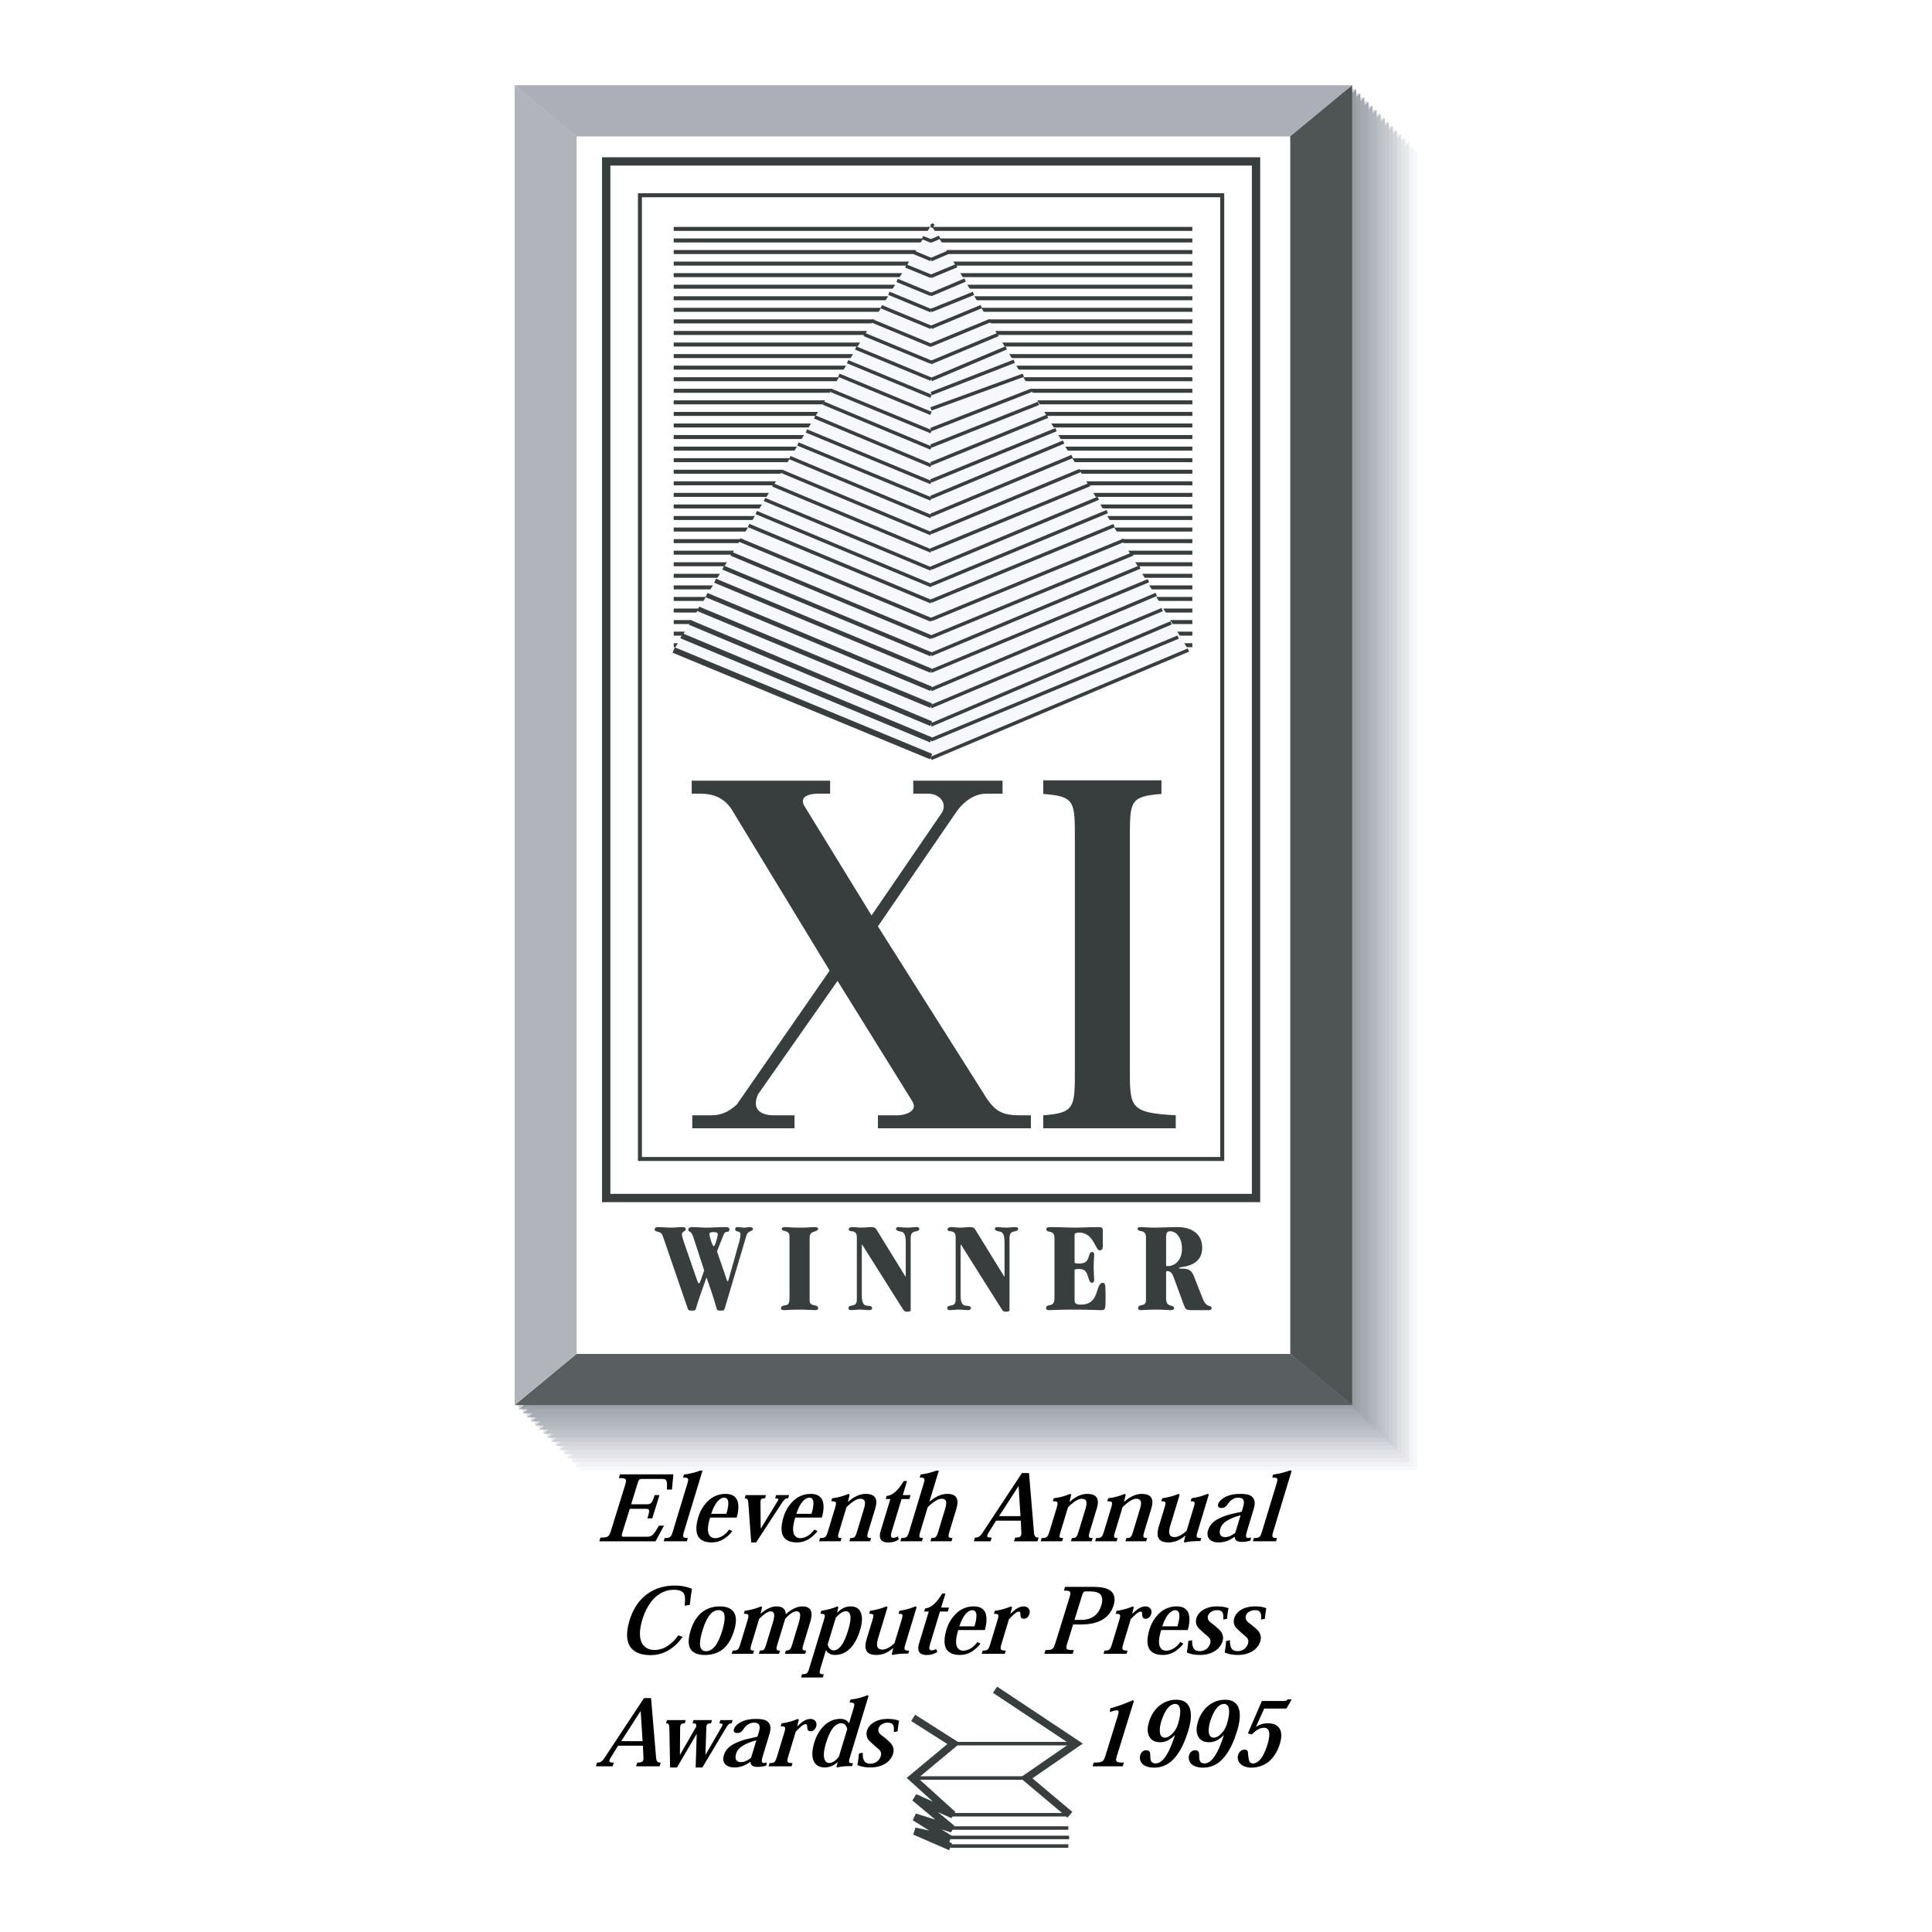 <svg xmlns="http://www.w3.org/2000/svg" width="2500" height="2500" viewBox="0 0 192.756 192.756"><path fill-rule="evenodd" clip-rule="evenodd" fill="#fff" d="M0 0h192.756v192.756H0V0z"/><path d="M59.794 153.775l.115-.371c.761 0 .861-.08 1.063-.734l1.382-4.465c.204-.658.148-.736-.614-.736l.115-.371h5.329l-.147 1.516h-.503c.055-1.021-.05-1.062-.581-1.062h-1.845c-.328 0-.376.064-.493.438l-.646 2.092h1.54c.437 0 .55-.104.801-.914h.485l-.718 2.318h-.483c.271-.877.216-.951-.22-.951H62.83l-.74 2.391c-.111.357-.039.396.163.396h2.182c.566 0 .709-.057 1.308-1.109h.503l-.841 1.564h-5.611v-.002zM68.565 148.064c.168-.559.156-.648-.416-.648l.089-.303a6.82 6.82 0 0 0 1.731-.436l.114.066-1.817 5.986c-.185.619-.167.719.356.719l-.098.326h-2.308l.1-.326c.579 0 .643-.1.833-.725l1.416-4.659zM70.845 151.408c-.195.641-.268 1.145-.172 1.531.093.334.348.525.66.525.264 0 .552-.086.822-.27.21-.145.418-.334.597-.59l.316.154a3.455 3.455 0 0 1-.817.762c-.34.221-.751.369-1.245.367-.622 0-1.11-.174-1.373-.639-.206-.41-.22-1.023.05-1.918a3.644 3.644 0 0 1 1.178-1.771 2.517 2.517 0 0 1 1.507-.512c.591 0 .956.189 1.158.574.196.422.186 1.07-.029 1.785h-2.652v.002zm1.624-.375c.146-.484.236-.977.174-1.277-.056-.197-.163-.332-.401-.332-.183 0-.41.109-.63.348-.229.254-.464.67-.652 1.262h1.509v-.001zM74.949 153.889l-.275-3.762c-.044-.594-.112-.637-.378-.637l.101-.324h2.029l-.098.324c-.424 0-.463.092-.453.527l.022 2.473h.02l1.603-2.617c.191-.299.208-.383-.184-.383l.1-.324h1.293l-.099.324c-.246 0-.346.049-.631.477l-2.562 3.922h-.488zM79.342 151.408c-.193.641-.269 1.145-.172 1.531.092.334.346.525.659.525.262 0 .553-.086.823-.27.211-.145.417-.334.595-.59l.317.154a3.484 3.484 0 0 1-.815.762 2.24 2.24 0 0 1-1.248.367c-.619 0-1.107-.174-1.372-.639-.206-.41-.221-1.023.052-1.918a3.66 3.66 0 0 1 1.175-1.771 2.525 2.525 0 0 1 1.509-.512c.593 0 .956.189 1.16.574.196.422.186 1.07-.033 1.785h-2.65v.002zm1.622-.375c.146-.484.236-.977.175-1.277-.057-.197-.164-.332-.4-.332-.183 0-.409.109-.631.348-.229.254-.462.67-.653 1.262h1.509v-.001zM86.641 152.746c-.178.59-.167.703.269.703l-.098.326h-2.069l.098-.326c.437 0 .49-.07.689-.725l.661-2.178c.106-.352.158-.652.049-.832-.075-.115-.203-.182-.431-.182-.348 0-.846.34-1.356.844l-.713 2.354c-.198.652-.198.719.22.719l-.098.326h-2.14l.099-.326c.535 0 .604-.078.8-.725l.68-2.238c.19-.625.157-.705-.369-.701l.092-.303a6.015 6.015 0 0 0 1.626-.434l.123.07-.179.725h.019c.548-.488 1.146-.795 1.743-.795.447 0 .755.104.923.322.18.23.206.596.038 1.148l-.676 2.228zM88.463 149.252c.593-.062 1.137-.535 1.704-1.488h.327l-.425 1.402h.782l-.12.391h-.782l-.972 3.205c-.145.471-.124.668.161.668a.764.764 0 0 0 .425-.148l.122.301c-.263.182-.598.307-1.067.307-.607 0-1.019-.271-.751-1.154l.965-3.178h-.46l.091-.306zM92.136 148.08c.18-.592.143-.664-.378-.664l.093-.303a7.219 7.219 0 0 0 1.693-.436l.115.07-.93 3.064h.021c.537-.455 1.155-.764 1.754-.764.416 0 .723.102.872.312.218.301.194.67.005 1.295l-.631 2.078c-.184.605-.172.715.277.715l-.098.326H92.83l.098-.326c.44 0 .509-.07.708-.725l.61-2.016c.143-.467.206-.76.117-.967-.064-.133-.197-.209-.423-.209-.381 0-.871.361-1.38.84l-.714 2.357c-.199.652-.165.719.236.719l-.098.326h-2.155l.1-.326c.535 0 .606-.084.801-.725l1.406-4.641zM99.371 151.719l-.623 1.006c-.359.574-.357.68.195.68l-.115.371h-1.666l.113-.371c.324 0 .494-.09.768-.508l3.918-5.93h.703l.486 5.803c.039.535.133.635.475.635l-.113.371h-2.344l.117-.371c.57 0 .641-.148.611-.596l-.051-1.09h-2.474zm2.258-3.42h-.035l-1.914 2.967h2.135l-.186-2.967zM108.744 152.746c-.176.59-.164.703.27.703l-.1.326h-2.066l.098-.326c.436 0 .49-.07.688-.725l.662-2.178c.105-.352.158-.652.049-.832-.074-.115-.205-.182-.432-.182-.35 0-.846.34-1.355.844l-.715 2.354c-.197.652-.199.719.223.719l-.098.326h-2.143l.1-.326c.535 0 .607-.078.803-.725l.68-2.238c.189-.625.152-.705-.369-.701l.09-.303a5.99 5.99 0 0 0 1.625-.434l.125.07-.178.725h.016c.547-.488 1.146-.795 1.744-.795.445 0 .754.104.924.322.18.23.207.596.037 1.148l-.678 2.228zM114.184 152.746c-.18.59-.166.703.268.703l-.098.326h-2.07l.1-.326c.438 0 .49-.07.689-.725l.66-2.178c.105-.352.158-.652.047-.832-.074-.115-.203-.182-.43-.182-.348 0-.844.34-1.355.844l-.715 2.354c-.197.652-.199.719.221.719l-.098.326h-2.141l.1-.326c.533 0 .605-.078.803-.725l.678-2.238c.189-.625.156-.705-.369-.701l.092-.303a6.003 6.003 0 0 0 1.627-.434l.121.07-.176.725h.018c.547-.488 1.143-.795 1.742-.795.447 0 .754.104.924.322.18.23.205.596.037 1.148l-.675 2.228zM119.766 153.752c-.256 0-.498.006-.74.023a5.367 5.367 0 0 0-.812.113l-.096-.049.143-.617h-.025c-.418.357-.955.666-1.654.666-.408 0-.717-.09-.9-.293-.227-.256-.25-.688-.059-1.328l.553-1.814c.182-.6.168-.668-.309-.668l.092-.303a6.72 6.72 0 0 0 1.615-.434l.125.066-.916 3.023c-.131.434-.176.738-.092.951.072.174.244.266.482.266.381 0 .795-.238 1.219-.641l.688-2.27c.186-.605.168-.66-.289-.66l.09-.303a6.558 6.558 0 0 0 1.596-.434l.127.066-1.102 3.639c-.193.629-.172.701.355.701l-.091.3zM124.402 152.799c-.145.475-.094.648.107.648a.69.69 0 0 0 .293-.074l-.029.318a2.532 2.532 0 0 1-.883.141c-.486 0-.676-.162-.703-.496h-.035c-.406.297-.873.553-1.607.553-.334 0-.654-.098-.861-.307-.191-.197-.277-.5-.154-.9.146-.48.459-.854 1.012-1.141.422-.229.984-.424 1.678-.568l.664-.154.131-.432c.082-.268.117-.508.062-.678-.064-.188-.232-.285-.535-.285-.271 0-.463.08-.658.217-.162.115-.299.275-.443.494-.137.197-.301.316-.596.316-.297 0-.369-.184-.307-.389.084-.277.395-.566.809-.756.322-.141.74-.258 1.389-.258.781 0 1.127.141 1.314.443.18.264.162.633.023 1.094l-.671 2.214zm-.629-1.615c-.424.115-.865.254-1.229.469-.373.201-.666.453-.795.871-.074.254-.074.463.006.607.078.143.238.227.484.227.402 0 .746-.24 1.004-.428l.53-1.746zM127.35 148.064c.17-.559.158-.648-.416-.648l.092-.303a6.838 6.838 0 0 0 1.729-.436l.115.066-1.816 5.986c-.188.619-.166.719.357.719l-.102.326h-2.305l.1-.326c.58 0 .643-.1.832-.725l1.414-4.659zM68.103 163.309c-.378.535-.793.955-1.283 1.264a3.49 3.49 0 0 1-1.891.559c-1.01 0-1.687-.291-2.056-.84-.397-.637-.405-1.51-.043-2.686.343-1.107.949-2.01 1.791-2.605.71-.506 1.62-.807 2.67-.807a4.4 4.4 0 0 1 1.066.109c.24.053.464.127.686.221-.09.518-.164 1.027-.213 1.588l-.523.092c.066-.654.064-1.066-.138-1.295-.16-.18-.436-.295-.94-.295-.593 0-1.167.193-1.69.604-.574.461-1.107 1.256-1.438 2.326-.288.932-.352 1.758-.078 2.336.217.453.659.736 1.27.736a2.31 2.31 0 0 0 1.307-.402c.387-.244.747-.594 1.074-1.053l.429.148zM70.32 165.115c-.607 0-1.049-.146-1.332-.463-.328-.383-.372-1.025-.082-1.984.248-.82.665-1.459 1.204-1.867.474-.34 1.013-.527 1.693-.527.684 0 1.135.191 1.402.555.271.402.285 1.029.04 1.84-.288.947-.698 1.553-1.189 1.926-.505.359-1.08.521-1.727.521h-.009v-.001zm1.36-4.467c-.268 0-.52.109-.759.352-.307.324-.583.855-.837 1.695-.259.846-.296 1.389-.184 1.701.083.223.271.344.548.344.275 0 .533-.121.756-.344.304-.311.591-.855.85-1.701.253-.84.297-1.371.188-1.695-.087-.242-.277-.352-.552-.352h-.01zM80.178 163.99c-.188.613-.146.684.252.684l-.098.324h-2.025l.101-.324c.38 0 .466-.074.641-.643l.629-2.074c.104-.35.172-.65.152-.863-.021-.209-.122-.33-.349-.33-.331 0-.708.264-1.142.744l-.755 2.482c-.19.633-.156.684.239.684l-.098.324h-2.009l.098-.324c.409 0 .465-.062.641-.643l.623-2.055c.128-.426.188-.721.154-.939-.03-.152-.14-.273-.342-.273-.271 0-.653.262-1.15.758l-.749 2.465c-.188.621-.16.688.242.688l-.098.324h-2.133l.1-.324c.519 0 .584-.074.783-.725l.68-2.238c.19-.627.158-.705-.351-.701l.09-.303a6.209 6.209 0 0 0 1.617-.434l.116.072-.159.648h.017c.435-.365.989-.721 1.568-.721.342 0 .575.084.723.227.13.129.202.301.21.523h.038c.415-.363.977-.75 1.627-.75.362 0 .652.105.798.357.146.246.151.621-.023 1.197l-.658 2.163zM81.886 166.35c-.184.609-.16.688.303.688l-.098.324h-2.169l.099-.324c.498 0 .564-.084.751-.693l1.405-4.633c.187-.621.183-.701-.328-.701l.093-.303a6.668 6.668 0 0 0 1.6-.434l.098.076-.126.547h.014c.409-.402.825-.623 1.352-.623.429 0 .781.15.969.539.19.371.224.953-.043 1.836-.25.816-.6 1.451-1.05 1.877-.405.377-.883.586-1.433.586-.494 0-.765-.205-.901-.469h-.018l-.518 1.707zm.691-2.278c.087.346.31.586.603.586.215 0 .464-.111.725-.434.241-.312.483-.812.724-1.607.203-.676.264-1.143.205-1.443-.057-.289-.212-.422-.438-.422-.355 0-.72.332-1.013.66l-.806 2.66zM90.616 164.977c-.254 0-.497.008-.739.021a5.799 5.799 0 0 0-.812.117l-.096-.053.146-.615h-.027c-.419.359-.954.668-1.654.668-.409 0-.717-.092-.899-.295-.225-.256-.253-.686-.059-1.326l.553-1.816c.181-.6.167-.668-.311-.668l.093-.303a6.646 6.646 0 0 0 1.616-.434l.124.068-.917 3.021c-.13.434-.174.738-.09.953.072.172.244.264.48.264.383 0 .797-.24 1.223-.641l.689-2.27c.182-.604.164-.66-.292-.66l.092-.303a6.568 6.568 0 0 0 1.594-.434l.126.068-1.104 3.635c-.19.631-.17.705.357.705l-.093.298zM92.294 160.477c.593-.062 1.137-.533 1.706-1.486h.325l-.425 1.4h.781l-.118.391h-.782l-.972 3.205c-.145.471-.125.67.161.67a.777.777 0 0 0 .424-.148l.122.301c-.262.182-.596.307-1.067.307-.606 0-1.017-.271-.751-1.156l.965-3.178h-.461l.092-.306zM95.603 162.635c-.194.639-.268 1.145-.171 1.529.092.336.345.525.658.525.262 0 .553-.086.823-.268.21-.146.417-.336.595-.592l.316.152a3.404 3.404 0 0 1-.814.764 2.246 2.246 0 0 1-1.249.369c-.619 0-1.107-.176-1.372-.641-.207-.41-.22-1.023.051-1.918a3.653 3.653 0 0 1 1.177-1.77c.44-.326.958-.514 1.508-.514.592 0 .955.191 1.16.576.195.422.186 1.066-.033 1.785h-2.649v.003zm1.622-.377c.146-.482.236-.975.176-1.275-.057-.199-.166-.334-.401-.334-.185 0-.409.111-.631.348-.228.252-.463.67-.653 1.262h1.509v-.001zM100.82 161.01c.531-.512.889-.736 1.324-.736.219 0 .375.084.484.217.105.135.141.322.074.537-.088.289-.295.475-.555.475-.193 0-.326-.094-.334-.348-.008-.283-.039-.363-.17-.363-.209 0-.508.262-.977.752l-.732 2.414c-.188.619-.156.717.41.717l-.098.324h-2.295l.098-.324c.5 0 .568-.062.77-.723l.689-2.277c.184-.602.148-.662-.348-.662l.092-.301a6.085 6.085 0 0 0 1.607-.438l.111.072-.166.664h.016zM106.686 159.436c.201-.66.162-.74-.543-.74l.117-.373h2.723c1.021 0 1.553.145 1.881.445.322.297.432.777.246 1.379-.189.609-.545 1.098-1.086 1.426-.541.324-1.189.502-2.332.502h-.627l-.564 1.816c-.205.664-.182.736.637.736l-.115.371h-2.83l.117-.371c.705 0 .793-.08.996-.736l1.38-4.455zm1.626-.661c-.197 0-.256.084-.391.518l-.719 2.326h.613c.473 0 .943-.084 1.332-.361.309-.227.561-.547.729-1.09.145-.469.111-.838-.07-1.068-.188-.227-.545-.324-1.09-.324h-.404v-.001zM112.971 161.01c.531-.512.887-.736 1.324-.736.215 0 .375.084.48.217.109.135.143.322.076.537-.086.289-.293.475-.553.475-.195 0-.324-.094-.332-.348-.008-.283-.039-.363-.172-.363-.209 0-.506.262-.979.752l-.732 2.414c-.186.619-.156.717.41.717l-.098.324h-2.293l.098-.324c.5 0 .566-.062.768-.723l.691-2.277c.182-.602.148-.662-.348-.662l.09-.301a6.065 6.065 0 0 0 1.607-.438l.113.072-.168.664h.018zM115.85 162.635c-.195.639-.27 1.145-.174 1.529.092.336.348.525.66.525.262 0 .553-.086.822-.268.211-.146.418-.336.596-.592l.316.152a3.404 3.404 0 0 1-.814.764 2.247 2.247 0 0 1-1.25.369c-.617 0-1.105-.176-1.367-.641-.209-.41-.223-1.023.049-1.918.221-.727.654-1.355 1.176-1.77a2.525 2.525 0 0 1 1.51-.514c.592 0 .953.191 1.158.576.195.422.186 1.066-.033 1.785h-2.649v.003zm1.623-.377c.145-.482.236-.975.174-1.275-.057-.199-.162-.334-.4-.334-.184 0-.41.111-.633.348-.227.252-.461.67-.65 1.262h1.509v-.001zM122.039 161.582c.066-.709-.107-.934-.615-.934-.213 0-.412.057-.576.158a.71.71 0 0 0-.326.412c-.066.213.008.406.17.578.188.174.479.35.656.537.238.188.447.383.553.605.117.215.17.482.07.814a1.76 1.76 0 0 1-.746.959c-.391.25-.887.402-1.492.402-.609 0-1.01-.102-1.322-.248.076-.408.113-.738.146-1.139l.381-.084c-.016.83.24 1.092.775 1.092.244 0 .473-.076.65-.209.172-.133.307-.318.377-.545a.614.614 0 0 0-.021-.455c-.09-.178-.277-.303-.613-.598-.295-.281-.541-.461-.678-.705a1.017 1.017 0 0 1-.055-.791c.096-.32.334-.621.717-.842.338-.197.791-.318 1.34-.318.547 0 .898.092 1.141.184-.059.273-.109.6-.152 1.059l-.38.068zM125.812 161.582c.068-.709-.105-.934-.611-.934-.215 0-.416.057-.578.158a.714.714 0 0 0-.328.412c-.064.213.01.406.172.578.184.174.475.35.656.537.24.188.445.383.553.605.113.215.168.482.066.814a1.743 1.743 0 0 1-.742.959c-.391.25-.889.402-1.492.402-.613 0-1.014-.102-1.322-.248.076-.408.113-.738.145-1.139l.385-.084c-.018.83.236 1.092.773 1.092.244 0 .469-.076.65-.209.17-.133.307-.318.375-.545a.609.609 0 0 0-.02-.455c-.09-.178-.279-.303-.615-.598-.293-.281-.541-.461-.676-.705a1.034 1.034 0 0 1-.059-.791c.1-.32.336-.621.721-.842.338-.197.791-.318 1.338-.318.549 0 .9.092 1.141.184-.057.273-.107.6-.15 1.059l-.382.068zM61.67 174.17l-.627 1.006c-.359.572-.357.678.196.678l-.117.371h-1.666l.116-.371c.323 0 .491-.088.766-.506l3.917-5.93h.702l.49 5.803c.038.535.132.633.475.633l-.114.371h-2.341l.114-.371c.571 0 .643-.146.611-.594l-.051-1.09H61.67zm2.254-3.422h-.036l-1.91 2.969h2.133l-.187-2.969zM70.073 176.344h-.666l.104-3.336h-.017l-1.955 3.336h-.683l-.07-3.762c-.016-.602-.074-.641-.337-.641l.097-.326h1.867l-.099.326c-.383 0-.457.092-.457.551l-.023 2.559h.028l1.602-2.789-.01-.172c-.012-.127-.078-.148-.356-.148l.1-.326h1.833l-.098.326c-.364 0-.455.072-.465.498l-.087 2.611h.026l1.578-2.73c.167-.279.144-.379-.215-.379l.098-.326h1.219l-.098.326c-.225 0-.331.076-.564.467l-2.352 3.935zM76.09 175.25c-.145.475-.092.646.11.646a.708.708 0 0 0 .29-.072l-.028.316c-.255.09-.51.143-.883.143-.487 0-.677-.162-.703-.498h-.036c-.405.299-.872.553-1.606.553-.332 0-.655-.096-.861-.305-.192-.199-.277-.502-.154-.902.146-.48.458-.854 1.012-1.141.419-.227.984-.422 1.678-.568l.663-.154.132-.43c.08-.27.115-.508.062-.678-.066-.188-.231-.287-.534-.287-.272 0-.463.082-.659.217-.163.117-.298.275-.443.496-.139.197-.3.316-.597.316-.296 0-.369-.184-.307-.391.084-.275.395-.566.807-.752.323-.145.742-.26 1.39-.26.782 0 1.129.141 1.314.443.181.264.165.631.024 1.092l-.671 2.216zm-.628-1.617c-.424.117-.866.256-1.228.469-.374.203-.668.455-.793.873-.076.254-.076.461.003.605.079.143.238.227.485.227.402 0 .747-.236 1.003-.428l.53-1.746zM79.547 172.236c.53-.512.886-.736 1.323-.736.218 0 .375.084.481.217.108.135.144.32.078.535-.089.291-.294.475-.555.475-.194 0-.325-.094-.332-.348-.008-.281-.041-.361-.173-.361-.208 0-.506.26-.977.752l-.731 2.412c-.188.619-.158.719.412.719l-.101.324h-2.293l.099-.324c.499 0 .566-.066.766-.723l.691-2.277c.183-.602.15-.664-.347-.664l.091-.301a6.065 6.065 0 0 0 1.607-.436l.113.07-.168.666h.016zM85.125 170.557c.181-.596.183-.693-.362-.693l.092-.301a5.766 5.766 0 0 0 1.688-.436l.115.066-1.847 6.086c-.178.582-.138.635.288.635l-.087.289c-.208 0-.463.006-.702.02-.268.02-.518.051-.786.119l-.069-.059.118-.475h-.02a1.806 1.806 0 0 1-1.254.529c-.534 0-.908-.211-1.101-.613-.216-.43-.196-1.074.048-1.877.2-.664.539-1.258.984-1.682.434-.416.978-.672 1.614-.672.501 0 .73.232.853.426h.014l.414-1.362zm-.595 1.959c-.062-.281-.242-.592-.586-.592-.23 0-.525.115-.791.416-.252.307-.514.811-.75 1.592-.19.621-.243 1.102-.174 1.459.056.311.224.504.497.504.377 0 .728-.322.964-.617l.84-2.762zM89.172 172.807c.068-.707-.106-.934-.613-.934a1.08 1.08 0 0 0-.577.16.704.704 0 0 0-.328.412c-.064.211.011.404.173.578.185.174.475.348.654.535.241.188.446.383.553.607.115.213.168.482.068.812a1.742 1.742 0 0 1-.743.959c-.391.252-.89.4-1.491.4-.614 0-1.015-.096-1.322-.244.076-.408.114-.738.146-1.143l.383-.08c-.019.83.238 1.09.773 1.09.245 0 .47-.074.651-.211.17-.131.307-.316.374-.543a.6.6 0 0 0-.02-.455c-.088-.18-.278-.301-.614-.596-.293-.281-.542-.461-.675-.707a1.019 1.019 0 0 1-.058-.791c.099-.32.335-.621.72-.84.34-.199.79-.318 1.338-.318.55 0 .9.09 1.141.184a9.525 9.525 0 0 0-.151 1.059l-.382.066zM110.779 170.436a14.593 14.593 0 0 0 2.227-.801l.125.07-1.672 5.4c-.205.664-.168.748.672.748l-.113.371h-3.01l.115-.371c.895 0 .979-.082 1.186-.748l1.207-3.898c.123-.402.121-.568-.078-.568-.176 0-.395.072-.713.168l.054-.371zM114.645 171.768c.188-.609.527-1.184 1.027-1.582a2.596 2.596 0 0 1 1.705-.6c1.271 0 1.814 1.016 1.164 3.123-.385 1.242-.854 2.176-1.486 2.83-.531.539-1.168.818-1.91.818-.586 0-.967-.168-1.184-.393a.886.886 0 0 1-.197-.859c.082-.275.293-.48.57-.48.355 0 .422.158.43.527 0 .199.014.42.094.582.072.125.238.203.422.203.305 0 .59-.17.855-.484.416-.512.779-1.342 1.084-2.328l-.031-.004c-.322.371-.842.701-1.42.701-.521 0-.867-.176-1.064-.506-.225-.346-.271-.871-.062-1.537l.003-.011zm1.207.011c-.117.379-.189.898-.094 1.23.072.217.211.357.463.357.248 0 .514-.156.75-.408.211-.225.41-.482.557-.953.32-1.035.355-2.002-.279-2.002-.324 0-.605.215-.838.549-.227.324-.412.76-.555 1.215l-.004.012zM119.521 171.768c.191-.609.529-1.184 1.029-1.582a2.598 2.598 0 0 1 1.707-.6c1.271 0 1.814 1.016 1.164 3.123-.385 1.242-.855 2.176-1.486 2.83-.533.539-1.17.818-1.91.818-.586 0-.971-.168-1.184-.393a.894.894 0 0 1-.201-.859c.086-.275.295-.48.574-.48.354 0 .422.158.43.527-.004.199.012.42.094.582.072.125.236.203.42.203.307 0 .59-.17.855-.484.418-.512.781-1.342 1.084-2.328l-.027-.004c-.324.371-.844.701-1.422.701-.521 0-.869-.176-1.064-.506-.225-.346-.27-.871-.064-1.537l.001-.011zm1.213.011c-.119.379-.191.898-.096 1.23.068.217.211.357.461.357.248 0 .516-.156.75-.408.213-.225.412-.482.559-.953.318-1.035.352-2.002-.279-2.002-.324 0-.605.215-.84.549-.227.324-.412.76-.555 1.215v.012zM125.898 169.709h1.99c.412 0 .475-.018.588-.16h.396l-.525.916h-2.215l-.824 1.816.012.006a2.055 2.055 0 0 1 1.178-.352c.584 0 .971.195 1.182.549.195.354.207.873.002 1.531-.225.725-.604 1.332-1.102 1.748a2.798 2.798 0 0 1-1.729.594c-.537 0-.93-.184-1.154-.443a.871.871 0 0 1-.17-.822c.117-.375.414-.535.641-.535.158 0 .295.061.34.252.008.25.045.504.098.801.051.195.17.328.42.328.275 0 .555-.191.793-.504.223-.305.432-.723.621-1.338.18-.578.258-1.078.148-1.402-.08-.199-.225-.316-.494-.316-.371 0-.811.25-1.186.668l-.408-.105 1.398-3.232z" fill-rule="evenodd" clip-rule="evenodd"/><path d="M91.105 171.391l4.046 2.572-4.123 3.43 4.046 3.664-3.813-1.713 3.737 3.117-3.737-1.17 3.501 2.184-3.501-.781 3.581 1.559m4.433-15.669l8.092 5.379-4.979 3.43 4.357 3.664" fill="none" stroke="#383d3d" stroke-width=".746" stroke-miterlimit="2.613"/><path d="M95.151 173.963h12.216m-16.339 3.43h11.36m-7.626 3.664h11.828m-11.748 1.326h11.748m-12.136.939h12.212m-11.824.856h11.748" fill="none" stroke="#383d3d" stroke-width=".35" stroke-miterlimit="2.613"/><path fill-rule="evenodd" clip-rule="evenodd" fill="#f7f8fc" d="M135.219 141.59H64.043l-6.192 5.117h83.559l-6.191-5.117zM64.043 20.138h71.176l6.191-5.116H57.851l6.192 5.116z"/><path fill-rule="evenodd" clip-rule="evenodd" fill="#f7f8fc" d="M64.043 141.59V20.138l-6.192-5.116v131.685l6.192-5.117zM135.219 20.138V141.59l6.191 5.117V15.022l-6.191 5.116zM64.043 20.138h71.176V141.59H64.043V20.138z"/><path fill-rule="evenodd" clip-rule="evenodd" fill="#f2f3f4" d="M134.812 141.184H63.634l-6.192 5.115h83.56l-6.19-5.115z"/><path fill-rule="evenodd" clip-rule="evenodd" fill="#f7f8fc" d="M63.634 19.731h71.178l6.19-5.117h-83.56l6.192 5.117zM63.634 141.184V19.731l-6.192-5.117v131.685l6.192-5.115z"/><path fill-rule="evenodd" clip-rule="evenodd" fill="#f2f3f4" d="M134.812 19.731v121.453l6.19 5.115V14.614l-6.19 5.117z"/><path fill-rule="evenodd" clip-rule="evenodd" fill="#f7f8fc" d="M63.634 19.731h71.177v121.453H63.634V19.731z"/><path fill-rule="evenodd" clip-rule="evenodd" fill="#ececef" d="M134.406 140.775H63.23l-6.192 5.118h83.56l-6.192-5.118z"/><path fill-rule="evenodd" clip-rule="evenodd" fill="#f4f4f4" d="M63.23 19.324h71.176l6.192-5.119h-83.56l6.192 5.119zM63.23 140.775V19.324l-6.192-5.119v131.688l6.192-5.118z"/><path fill-rule="evenodd" clip-rule="evenodd" fill="#e9e9eb" d="M134.406 19.324v121.451l6.192 5.118V14.205l-6.192 5.119z"/><path fill-rule="evenodd" clip-rule="evenodd" fill="#f7f8fc" d="M63.23 19.324h71.176v121.453H63.23V19.324z"/><path fill-rule="evenodd" clip-rule="evenodd" fill="#e4e5e8" d="M133.996 140.369H62.822l-6.193 5.115h83.56l-6.193-5.115z"/><path fill-rule="evenodd" clip-rule="evenodd" fill="#f2f3f4" d="M62.822 18.915h71.174l6.193-5.116h-83.56l6.193 5.116zM62.822 140.369V18.915l-6.193-5.116v131.685l6.193-5.115z"/><path fill-rule="evenodd" clip-rule="evenodd" fill="#e4e5e8" d="M133.996 18.915v121.454l6.193 5.115V13.799l-6.193 5.116z"/><path fill-rule="evenodd" clip-rule="evenodd" fill="#f7f8fc" d="M62.822 18.915H134v121.45H62.822V18.915z"/><path fill-rule="evenodd" clip-rule="evenodd" fill="#dfe2e6" d="M133.592 139.961H62.418l-6.194 5.115h83.561l-6.193-5.115z"/><path fill-rule="evenodd" clip-rule="evenodd" fill="#eff0f2" d="M62.418 18.509h71.174l6.193-5.118H56.224l6.194 5.118z"/><path fill-rule="evenodd" clip-rule="evenodd" fill="#eff0f2" d="M62.418 139.961V18.509l-6.194-5.118v131.685l6.194-5.115z"/><path fill-rule="evenodd" clip-rule="evenodd" fill="#dddfe3" d="M133.592 18.509v121.452l6.193 5.115V13.391l-6.193 5.118z"/><path fill-rule="evenodd" clip-rule="evenodd" fill="#f7f8fc" d="M62.418 18.509h71.174v121.452H62.418V18.509z"/><path fill-rule="evenodd" clip-rule="evenodd" fill="#d8dbe0" d="M133.184 139.551H62.008l-6.192 5.119h83.559l-6.191-5.119z"/><path fill-rule="evenodd" clip-rule="evenodd" fill="#eeedef" d="M62.008 18.102h71.176l6.191-5.119H55.816l6.192 5.119z"/><path fill-rule="evenodd" clip-rule="evenodd" fill="#eeedef" d="M62.008 139.551V18.102l-6.192-5.119V144.67l6.192-5.119z"/><path fill-rule="evenodd" clip-rule="evenodd" fill="#d3d5dc" d="M133.184 18.102v121.449l6.191 5.119V12.983l-6.191 5.119z"/><path fill-rule="evenodd" clip-rule="evenodd" fill="#f7f8fc" d="M62.008 18.102h71.176v121.451H62.008V18.102z"/><path fill-rule="evenodd" clip-rule="evenodd" fill="#d3d5da" d="M132.779 139.145H61.604l-6.192 5.115h83.561l-6.194-5.115z"/><path fill-rule="evenodd" clip-rule="evenodd" fill="#e9e9eb" d="M61.604 17.693h71.175l6.194-5.117H55.412l6.192 5.117z"/><path fill-rule="evenodd" clip-rule="evenodd" fill="#ececef" d="M61.604 139.145V17.693l-6.192-5.117V144.26l6.192-5.115z"/><path fill-rule="evenodd" clip-rule="evenodd" fill="#cbcfd5" d="M132.779 17.693v121.452l6.194 5.115V12.576l-6.194 5.117z"/><path fill-rule="evenodd" clip-rule="evenodd" fill="#f7f8fc" d="M61.604 17.693h71.175v121.452H61.604V17.693z"/><path fill-rule="evenodd" clip-rule="evenodd" fill="#cbcdd3" d="M132.371 138.738H61.195l-6.193 5.117h83.56l-6.191-5.117z"/><path fill-rule="evenodd" clip-rule="evenodd" fill="#e7e8eb" d="M61.195 17.285h71.176l6.191-5.115h-83.56l6.193 5.115z"/><path fill-rule="evenodd" clip-rule="evenodd" fill="#e9e9eb" d="M61.195 138.738V17.285l-6.193-5.115v131.685l6.193-5.117z"/><path fill-rule="evenodd" clip-rule="evenodd" fill="#c5c7cd" d="M132.371 17.285v121.453l6.191 5.117V12.17l-6.191 5.115z"/><path fill-rule="evenodd" clip-rule="evenodd" fill="#f7f8fc" d="M61.195 17.285h71.18v121.453h-71.18V17.285z"/><path fill-rule="evenodd" clip-rule="evenodd" fill="#c2c5cc" d="M131.965 138.332H60.788l-6.19 5.115h83.56l-6.193-5.115z"/><path fill-rule="evenodd" clip-rule="evenodd" fill="#e4e5e8" d="M60.788 16.879h71.177l6.193-5.116h-83.56l6.19 5.116z"/><path fill-rule="evenodd" clip-rule="evenodd" fill="#e5e7eb" d="M60.788 138.332V16.879l-6.19-5.116v131.684l6.19-5.115z"/><path fill-rule="evenodd" clip-rule="evenodd" fill="#c0c2c8" d="M131.965 16.879v121.453l6.193 5.115V11.763l-6.193 5.116z"/><path fill-rule="evenodd" clip-rule="evenodd" fill="#f7f8fc" d="M60.788 16.879h71.173v121.453H60.788V16.879z"/><path fill-rule="evenodd" clip-rule="evenodd" fill="#bec1c8" d="M131.557 137.922H60.383l-6.194 5.119h83.561l-6.193-5.119z"/><path fill-rule="evenodd" clip-rule="evenodd" fill="#e1e2e6" d="M60.383 16.472h71.174l6.193-5.119H54.189l6.194 5.119z"/><path fill-rule="evenodd" clip-rule="evenodd" fill="#e4e5e8" d="M60.383 137.922V16.472l-6.194-5.119v131.688l6.194-5.119z"/><path fill-rule="evenodd" clip-rule="evenodd" fill="#babec4" d="M131.557 16.472v121.45l6.193 5.119V11.353l-6.193 5.119z"/><path fill-rule="evenodd" clip-rule="evenodd" fill="#f7f8fc" d="M60.383 16.472h71.174v121.45H60.383V16.472z"/><path fill-rule="evenodd" clip-rule="evenodd" fill="#b8bbc1" d="M131.152 137.516H59.978l-6.197 5.119h83.563l-6.192-5.119z"/><path fill-rule="evenodd" clip-rule="evenodd" fill="#dfe2e6" d="M59.978 16.065h71.174l6.192-5.119H53.781l6.197 5.119z"/><path fill-rule="evenodd" clip-rule="evenodd" fill="#e1e2e6" d="M59.978 137.516V16.065l-6.197-5.119v131.689l6.197-5.119z"/><path fill-rule="evenodd" clip-rule="evenodd" fill="#b2b6bd" d="M131.152 16.065v121.451l6.192 5.119V10.946l-6.192 5.119z"/><path fill-rule="evenodd" clip-rule="evenodd" fill="#f7f8fc" d="M59.978 16.065h71.174v121.453H59.978V16.065z"/><path fill-rule="evenodd" clip-rule="evenodd" fill="#b2b6bd" d="M130.744 137.109H59.569l-6.192 5.118h83.561l-6.194-5.118z"/><path fill-rule="evenodd" clip-rule="evenodd" fill="#dfe0e3" d="M59.569 15.656h71.175l6.194-5.115H53.377l6.192 5.115z"/><path fill-rule="evenodd" clip-rule="evenodd" fill="#dfe2e6" d="M59.569 137.109V15.656l-6.192-5.115v131.686l6.192-5.118z"/><path fill-rule="evenodd" clip-rule="evenodd" fill="#aeb3ba" d="M130.744 15.656v121.453l6.194 5.118V10.541l-6.194 5.115z"/><path fill-rule="evenodd" clip-rule="evenodd" fill="#f7f8fc" d="M59.569 15.656h71.175v121.453H59.569V15.656z"/><path fill-rule="evenodd" clip-rule="evenodd" fill="#aeb3ba" d="M130.338 136.703H59.165l-6.193 5.115h83.559l-6.193-5.115z"/><path fill-rule="evenodd" clip-rule="evenodd" fill="#dadce0" d="M59.165 15.25h71.173l6.193-5.116H52.972l6.193 5.116z"/><path fill-rule="evenodd" clip-rule="evenodd" fill="#dfe0e3" d="M59.165 136.703V15.25l-6.193-5.116v131.684l6.193-5.115z"/><path fill-rule="evenodd" clip-rule="evenodd" fill="#a8abb3" d="M130.338 15.25v121.453l6.193 5.115V10.134l-6.193 5.116z"/><path fill-rule="evenodd" clip-rule="evenodd" fill="#f7f8fc" d="M59.165 15.25h71.173v121.453H59.165V15.25z"/><path fill-rule="evenodd" clip-rule="evenodd" fill="#a9adb5" d="M129.932 136.293H58.756l-6.192 5.117h83.559l-6.191-5.117z"/><path fill-rule="evenodd" clip-rule="evenodd" fill="#d8dbe0" d="M58.756 14.843h71.176l6.191-5.119H52.564l6.192 5.119z"/><path fill-rule="evenodd" clip-rule="evenodd" fill="#dadce0" d="M58.756 136.293V14.843l-6.192-5.119V141.41l6.192-5.117z"/><path fill-rule="evenodd" clip-rule="evenodd" fill="#a5a9b0" d="M129.932 14.843v121.45l6.191 5.117V9.724l-6.191 5.119z"/><path fill-rule="evenodd" clip-rule="evenodd" fill="#f7f8fc" d="M58.756 14.843h71.176v121.452H58.756V14.843z"/><path fill-rule="evenodd" clip-rule="evenodd" fill="#a5a9b0" d="M129.525 135.887H58.352l-6.193 5.115h83.56l-6.194-5.115z"/><path fill-rule="evenodd" clip-rule="evenodd" fill="#d5d8df" d="M58.352 14.433h71.173l6.194-5.117h-83.56l6.193 5.117z"/><path fill-rule="evenodd" clip-rule="evenodd" fill="#d8dbe0" d="M58.352 135.887V14.433l-6.193-5.117v131.686l6.193-5.115z"/><path fill-rule="evenodd" clip-rule="evenodd" fill="#9ea3aa" d="M129.525 14.433v121.454l6.194 5.115V9.316l-6.194 5.117z"/><path fill-rule="evenodd" clip-rule="evenodd" fill="#f7f8fc" d="M58.352 14.433h71.173v121.454H58.352V14.433z"/><path fill-rule="evenodd" clip-rule="evenodd" fill="#9ea3aa" d="M129.117 135.479H57.943l-6.193 5.117h83.561l-6.194-5.117z"/><path fill-rule="evenodd" clip-rule="evenodd" fill="#d3d5da" d="M57.943 14.027h71.174l6.194-5.116H51.75l6.193 5.116z"/><path fill-rule="evenodd" clip-rule="evenodd" fill="#d6dae0" d="M57.943 135.479V14.027L51.75 8.911v131.685l6.193-5.117z"/><path fill-rule="evenodd" clip-rule="evenodd" fill="#989da4" d="M129.117 14.027v121.452l6.194 5.117V8.911l-6.194 5.116z"/><path fill-rule="evenodd" clip-rule="evenodd" fill="#f7f8fc" d="M57.943 14.027h71.174v121.452H57.943V14.027z"/><path fill-rule="evenodd" clip-rule="evenodd" fill="#595e60" d="M128.713 135.072H57.539l-6.193 5.117h83.56l-6.193-5.117z"/><path fill-rule="evenodd" clip-rule="evenodd" fill="#acafb7" d="M57.539 13.62h71.174l6.193-5.116h-83.56l6.193 5.116z"/><path fill-rule="evenodd" clip-rule="evenodd" fill="#b2b4bc" d="M57.539 135.072V13.62l-6.193-5.116v131.685l6.193-5.117z"/><path fill-rule="evenodd" clip-rule="evenodd" fill="#4f5454" d="M128.713 13.62v121.452l6.193 5.117V8.504l-6.193 5.116z"/><path fill-rule="evenodd" clip-rule="evenodd" fill="#fff" d="M57.539 13.62h71.174v121.452H57.539V13.62z"/><path fill="none" stroke="#383d3d" stroke-width=".829" stroke-miterlimit="2.613" d="M60.479 16.104h64.837v103.421H60.479V16.104z"/><path fill="none" stroke="#383d3d" stroke-width=".399" stroke-miterlimit="2.613" d="M63.847 19.481h58.096v96.15H63.847v-96.15z"/><path d="M112.727 106.611c0 3.873-.031 4.412 4.578 4.662v1.297h-13.219v-1.295c3.184-.246 3.154-.791 3.154-4.664v-22.8c0-3.874.029-4.35-3.154-4.599v-1.361h11.793v1.361c-3.184.249-3.152.725-3.152 4.599v22.8zM101.711 111.273h1.139v1.297H87.592v-1.297h1.994c.649 0 2.079-.385 1.422-1.422l-7.446-11.988-7.935 11.32c-.757 1.705.604 2.09 1.514 2.09h2.13v1.297H69.067v-1.297h1.783c.712 0 1.557-.062 2.674-1.09l9.25-13.346-9.726-15.999c-.768-1.265-1.938-1.653-3.168-1.653h-.865v-1.298h13.808v1.298H81.68c-1.494 0-1.883.583-1.35 1.353l6.625 10.797 7.042-10.289c.528-.987-.325-1.861-1.36-1.861h-1.52v-1.298h8.907v1.298h-1.617c-1.164 0-2.182.727-2.907 1.694l-7.911 11.546 10.89 17.22c.832 1.175 1.482 1.628 3.232 1.628zM73.776 123.812c.064-.246.104-.484.104-.693 0-.143-.116-.221-.26-.246-.184-.041-.272-.119-.272-.197 0-.195.088-.25.26-.25.233 0 .417.055.638.055.236 0 .352-.055.573-.055.145 0 .304.08.304.197 0 .275-.497.107-.653.654l-2.167 7.277c-.035.145-.076.209-.403.209-.325 0-.365-.064-.401-.209-.328-1.191-.665-2.115-.993-3.057h-.041c-.104.379-.769 2.076-1.029 3.057-.041.145-.076.209-.404.209-.325 0-.364-.064-.417-.209l-2.439-7.096c-.064-.209-.185-.432-.328-.496-.261-.117-.533-.076-.533-.301 0-.145.144-.236.272-.236.445 0 .902.055 1.359.055.393 0 .797-.055 1.197-.055.133 0 .276.08.276.184 0 .301-.38.186-.38.549 0 .16.079.432.195.773l1.174 3.396c.144.416.236.719.329.719.093 0 .324-.719.521-1.295l-1.11-3.396c-.191-.576-.479-.432-.479-.652 0-.186.144-.277.404-.277.468 0 .925.055 1.393.055.625 0 1.266-.055 1.838-.055.377 0 .474.08.474.211s-.057.262-.237.262c-.259 0-.329.236-.429.498l-.577 1.451.81 2.348c.104.303.196.643.249.643.076 0 .103-.195.219-.602l.963-3.425zm-2.567.524c.156 0 .406-1.059.406-1.15 0-.168-.07-.262-.434-.262-.325 0-.405.078-.405.234 0 .092.272 1.162.433 1.178zM80.778 129.721c0 .389.213.455.421.492.208.043.428.082.428.316 0 .145-.128.184-.352.184-.272 0-.677-.053-1.502-.053-.817 0-1.222.053-1.498.053-.221 0-.353-.039-.353-.184 0-.234.224-.273.485-.316.289-.037.364-.232.364-.834v-5.854c0-.301 0-.498-.237-.627-.22-.104-.533-.104-.533-.275 0-.184.156-.197.389-.197.16 0 .565.055 1.382.055.825 0 1.23-.055 1.502-.055.224 0 .352.055.352.184 0 .158-.301.236-.509.314-.284.117-.341.287-.341.654v6.143h.002zM90.364 123.916c0-.52-.081-.992-.48-1.043-.212-.027-.485-.094-.485-.264 0-.117.076-.184.221-.184.248 0 .456.055.924.055.289 0 .6-.055.929-.055.157 0 .246.066.246.197 0 .156-.221.209-.429.25-.312.062-.433.246-.433.693v7.133c0 .129-.1.17-.376.17-.156 0-.26-.041-.365-.195l-4.093-6.492h-.041v5.092c0 .824.25.955.51.994s.521.012.521.25c0 .102-.104.195-.261.195-.363 0-.637-.053-.941-.053-.312 0-.654.053-.874.053-.191 0-.284-.039-.284-.195 0-.461.833 0 .833-.826v-6.246c0-.887-.808-.418-.808-.783 0-.145.132-.236.353-.236.3 0 .613.055.925.055.312 0 .629-.055.941-.055.261 0 .417.041.533.223l2.908 4.717h.028v-3.45h-.002zM100.221 123.916c0-.52-.074-.992-.48-1.043-.207-.027-.482-.094-.482-.264 0-.117.074-.184.223-.184.244 0 .451.055.926.055.285 0 .6-.055.924-.055.158 0 .25.066.25.197 0 .156-.227.209-.434.25-.312.062-.428.246-.428.693v7.133c0 .129-.104.17-.381.17-.156 0-.26-.041-.365-.195l-4.093-6.492h-.041v5.092c0 .824.248.955.508.994.261.039.524.012.524.25 0 .102-.108.195-.263.195-.365 0-.638-.053-.938-.053-.312 0-.653.053-.877.053-.192 0-.284-.039-.284-.195 0-.461.837 0 .837-.826v-6.246c0-.887-.813-.418-.813-.783 0-.145.133-.236.354-.236.299 0 .612.055.929.055.312 0 .625-.055.938-.055.261 0 .415.041.532.223l2.908 4.717h.027v-3.45h-.001zM107.211 125.916c0 .104.051.145.457.145.561 0 .758-.182.887-.484.143-.326.143-.666.404-.666.117 0 .207.064.207.246 0 .303-.053.799-.053 1.246 0 .494.053 1.018.053 1.291 0 .184-.053.287-.244.287-.248 0-.289-.457-.457-.848-.133-.314-.289-.525-.82-.525-.316 0-.434.027-.434.119v2.939c0 .418.156.496.641.496 1.93 0 1.395-2.17 2.176-2.17.236 0 .275.055.275 1.582 0 1.1-.039 1.139-.455 1.139-.42 0-1.174-.053-2.561-.053-1.797 0-2.291.053-2.58.053-.207 0-.34-.039-.34-.184 0-.184.092-.273.369-.316.336-.051.469-.232.469-.703v-5.984c0-.916-.811-.42-.811-.916 0-.184.273-.184.602-.184.648 0 1.537.055 2.32.055.496 0 1.566-.055 2.346-.055.271 0 .365.107.365.291v1.619c0 .287-.105.416-.324.416-.416 0-.59-1.775-2.012-1.775-.324 0-.48.078-.48.197v2.742zM114.334 123.422c0-.395-.209-.535-.418-.576-.195-.037-.422-.078-.422-.236 0-.143.117-.184.342-.184.273 0 .678.055 1.502.055.533 0 1.314-.055 2.15-.055 1.406 0 2.453.68 2.453 2.053 0 2.051-2.324 1.869-2.324 2.012 0 .068.109.08.248.08.666 0 .994.115 1.242.744l.91 2.299c.379.941.861.521.861.904 0 .143-.117.195-.232.195h-1.762c-.562 0-.602-.053-.811-.615l-.924-2.521c-.17-.471-.314-.758-.691-.758-.092 0-.119.051-.119.105v2.439c0 .406.016.721.328.85.244.107.469.066.469.316 0 .145-.131.184-.354.184-.219 0-.623-.053-1.445-.053-.824 0-1.229.053-1.502.053-.168 0-.285-.039-.285-.184 0-.234.158-.273.365-.316.209-.037.418-.104.418-.492v-6.299h.001zm2.006 2.834c0 .041.066.064.119.064.91 0 1.471-.73 1.471-1.764 0-.912-.48-1.711-1.186-1.711-.26 0-.404.104-.404.6v2.811z" fill-rule="evenodd" clip-rule="evenodd" fill="#383d3d"/><path d="M67.215 64.372h51.746m-51.746-1.153h51.746m-51.746-1.156h51.746m-51.746-1.15h51.746m-51.746-1.157h51.746m-51.746-1.152h51.746m-51.746-1.156h51.746m-51.746-1.152h51.746m-51.746-1.155h51.746m-51.746-1.152h51.746m-51.746-1.156h51.746m-51.746-1.152h51.746m-51.746-1.153h51.746m-51.746-1.154h51.746M67.215 48.22h51.746m-51.746-1.154h51.746m-51.746-1.153h51.746m-51.746-1.154h51.746m-51.746-1.155h51.746m-51.746-1.153h51.746m-51.746-1.155h51.746m-51.746-1.153h51.746m-51.746-1.154h51.746m-51.746-1.153h51.746m-51.746-1.155h51.746m-51.746-1.154h51.746m-51.746-1.152h51.746m-51.746-1.156h51.746m-51.746-1.154h51.746m-51.746-1.153h51.746m-51.746-1.154h51.746m-51.746-1.152h51.746m-51.746-1.155h51.746m-51.746-1.153h51.746m-51.746-1.152h51.746m-51.746-1.155h51.746m-51.746-1.153h51.746" fill="none" stroke="#383d3d" stroke-width=".399" stroke-miterlimit="2.613"/><path fill-rule="evenodd" clip-rule="evenodd" fill="#f7f8fc" d="M93.285 75.546l25.285-10.692-25.662-42.396-25.693 42.396 26.07 10.692z"/><path fill="none" stroke="#383d3d" stroke-width=".58" stroke-miterlimit="2.613" d="M92.895 75.484l-25.68-10.63"/><path fill="none" stroke="#383d3d" stroke-width=".538" stroke-miterlimit="2.613" d="M67.984 63.432L92.895 73.82"/><path fill="none" stroke="#383d3d" stroke-width=".498" stroke-miterlimit="2.613" d="M68.838 62.104l24.057 10.094"/><path fill="none" stroke="#383d3d" stroke-width=".479" stroke-miterlimit="2.613" d="M69.659 60.747L92.9 70.405"/><path fill="none" stroke="#383d3d" stroke-width=".458" stroke-miterlimit="2.613" d="M70.492 59.371l22.403 9.349"/><path fill="none" stroke="#383d3d" stroke-width=".439" stroke-miterlimit="2.613" d="M71.341 57.936l21.551 8.981"/><path fill="none" stroke="#383d3d" stroke-width=".418" stroke-miterlimit="2.613" d="M72.151 56.634l20.744 8.646"/><path fill="none" stroke="#383d3d" stroke-width=".399" stroke-miterlimit="2.613" d="M72.964 55.26l19.955 8.321"/><path fill="none" stroke="#383d3d" stroke-width=".378" stroke-miterlimit="2.613" d="M73.801 53.876l19.111 7.972"/><path fill="none" stroke="#383d3d" stroke-width=".359" stroke-miterlimit="2.613" d="M74.686 52.429l18.218 7.605"/><path d="M75.448 51.135l17.487 7.3m-16.663-8.602l16.623 6.942m-15.786-8.391l15.786 6.596m-14.913-7.956l14.905 6.226m-14.091-7.599l14.099 5.892m-13.291-7.248l13.291 5.495m-12.437-6.793l12.429 5.151m-11.604-6.553l11.609 4.859m-10.747-6.237l10.743 4.485m-10.007-5.764l10.022 4.134m-9.213-5.634l9.193 3.805m-8.323-5.158l8.332 3.447m-7.519-4.813l7.522 3.114m-6.673-4.462l6.678 2.768m-5.886-4.12l5.881 2.435m-4.975-3.857l4.979 2.063m-4.218-3.404L92.887 31M89.5 27.974l3.4 1.403m-2.527-2.841l2.539 1.038m-1.735-2.389l1.71.708m-.849-2.19l.849.343" fill="none" stroke="#383d3d" stroke-width=".345" stroke-miterlimit="2.613"/><path fill="none" stroke="#383d3d" stroke-width=".399" stroke-miterlimit="2.613" d="M92.908 22.458l.248.111"/><path d="M92.879 75.673l25.691-10.819m-1.025-1.291L92.879 73.818m23.965-11.678L92.879 72.333m23.068-11.511l-23.068 9.68m22.482-11.197l-22.482 9.489m21.699-10.858l-21.699 9.03m20.838-10.386L92.88 65.303m20.151-10.04L92.879 63.57m19.256-9.667L92.88 61.818m18.272-9.376l-18.273 7.541m17.594-8.943L92.88 58.353m16.694-8.64l-16.695 6.979m15.834-8.344L92.88 54.873m14.88-7.927l-14.88 6.188m14.091-7.595L92.88 51.408m13.239-7.308l-13.24 5.531m12.48-6.764l-12.48 5.112m11.629-6.447L92.88 46.273m10.729-6.026l-10.73 4.26m10.031-5.569l-10.031 3.918m9.221-5.418l-9.22 3.359m8.308-4.752l-8.276 3.222m7.479-4.56l-7.479 3.16m6.652-4.487l-6.713 2.803m5.924-4.192l-5.96 2.454m5.087-3.856l-4.999 2.071m4.222-3.387l-4.242 1.711m3.409-3.042l-3.433 1.452m2.592-2.89l-2.572 1.069m1.767-2.422l-1.763.758m.87-2.239l-.938.399m.232-1.579l-.155.079" fill="none" stroke="#383d3d" stroke-width=".345" stroke-miterlimit="2.613"/></svg>